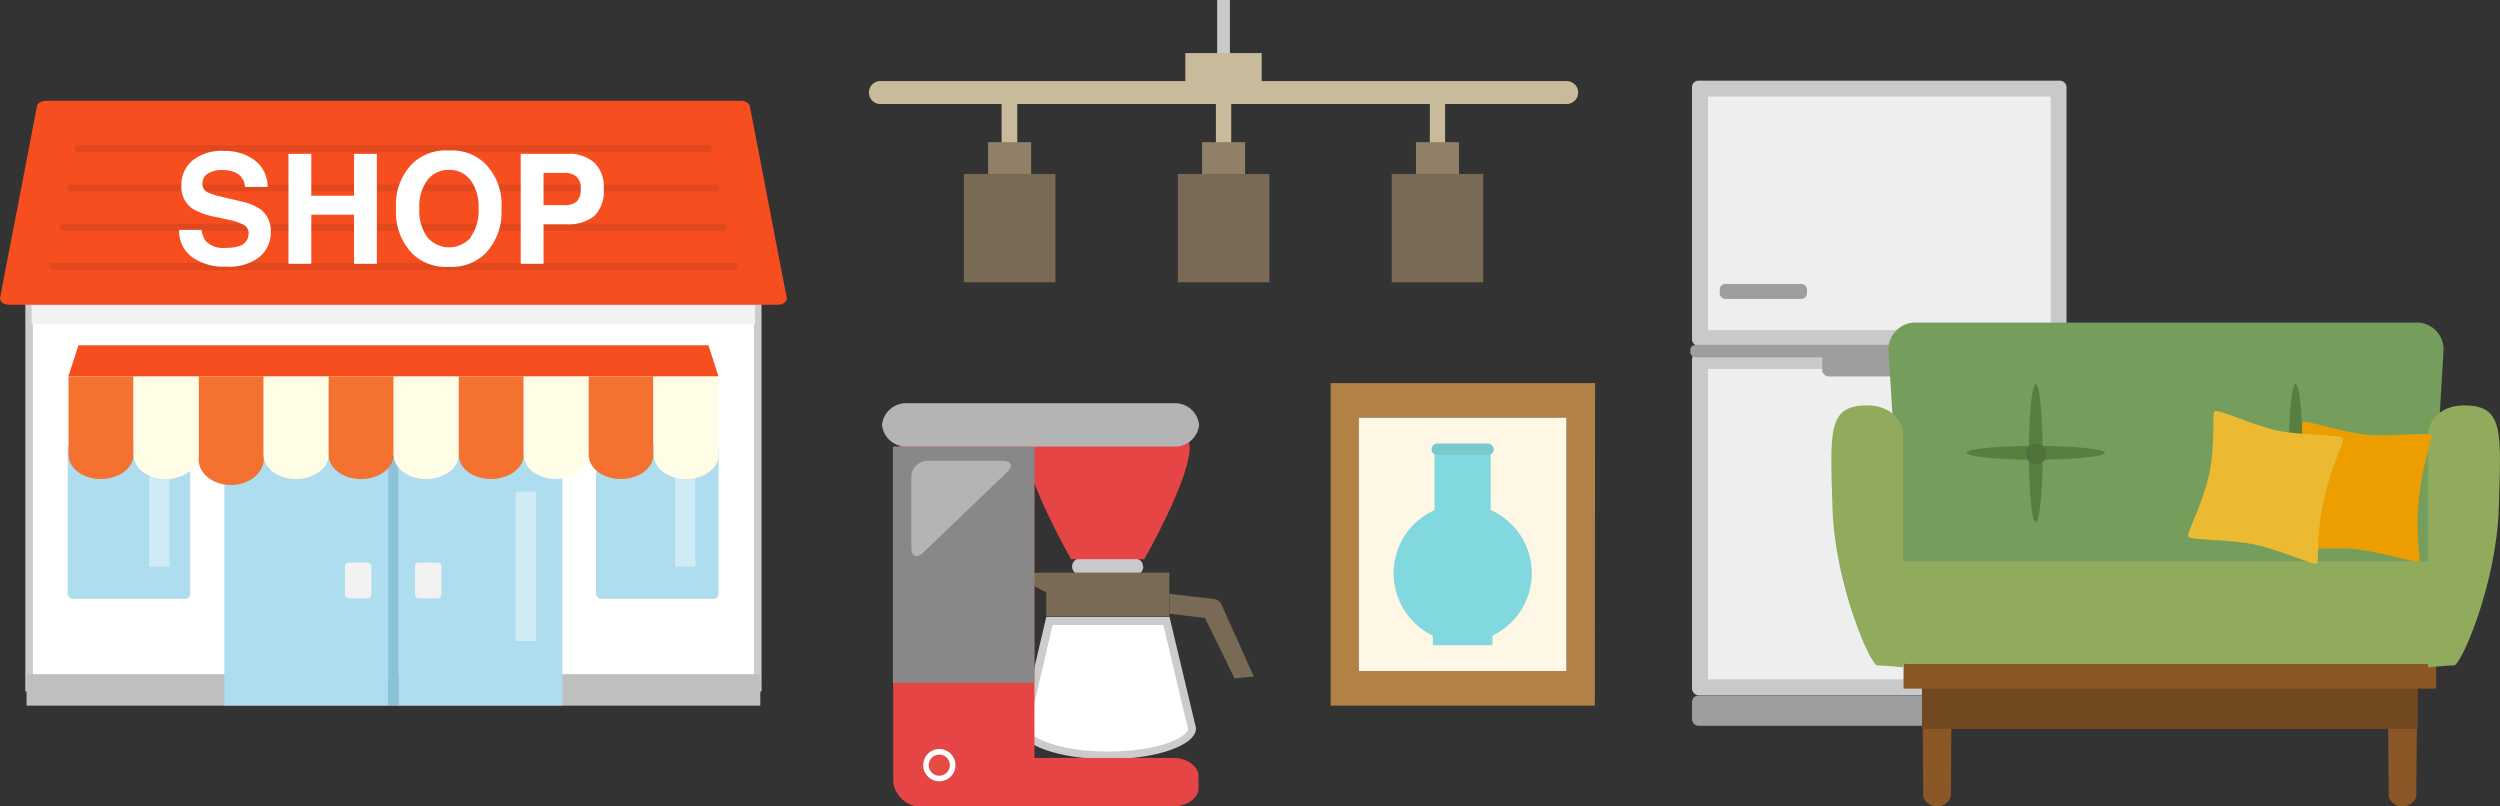 <svg xmlns="http://www.w3.org/2000/svg" width="310" height="100" viewBox="0 0 310 100"><rect x="0" y="0" width="310" height="100" fill="#333333" stroke="none"/><defs><style>.a,.g,.n{fill:#fff;}.a{stroke:#ccc;stroke-miterlimit:10;stroke-width:0.94px;}.b{fill:#f74e20;}.c{fill:#bfbfbf;}.d{fill:#afddf0;}.e{fill:#8bc2d9;}.f{fill:#f2f2f2;}.g{opacity:0.4;}.h{fill:#f5712f;}.i{fill:#fffde6;}.j,.k,.l,.m{fill:none;stroke:#e1481e;stroke-linecap:round;stroke-linejoin:round;}.j{stroke-width:0.87px;}.k{stroke-width:0.88px;}.l{stroke-width:0.89px;}.m{stroke-width:0.91px;}.o{fill:#c8c9ca;}.p{fill:#796a56;}.q{fill:#ccc;}.r{fill:#e54545;}.s{fill:#888;}.t{fill:#b4b4b5;}.u{fill:#e54c45;}.v{fill:#c8bb9b;}.w{fill:#918068;}.x{fill:#9e9e9f;}.y{fill:#eeeeef;}.z{fill:#8c5726;}.aa{fill:#759d5c;}.ab{fill:#71481f;}.ac{fill:#8fab5b;}.ad{fill:#597f40;}.ae{fill:#50723b;}.af{fill:#ec9e00;}.ag{fill:#ebba31;}.ah{fill:#b28146;}.ai{fill:#fff7e6;}.aj{fill:#81d8df;}.ak{fill:#79cacc;fill-rule:evenodd;}</style></defs><title>w17_03</title><rect class="a" x="3.61" y="37.48" width="90.35" height="47.79"/><polygon class="b" points="89.1 46.69 8.47 46.69 9.73 42.81 87.84 42.81 89.1 46.69"/><rect class="c" x="3.29" y="83.6" width="90.99" height="3.9"/><rect class="d" x="8.39" y="55.03" width="15.2" height="19.23" rx="0.63"/><rect class="d" x="73.9" y="55.03" width="15.2" height="19.23" rx="0.63"/><rect class="d" x="27.82" y="56.49" width="20.31" height="30.98"/><rect class="d" x="49.43" y="56.49" width="20.31" height="30.98"/><rect class="e" x="48.13" y="56.49" width="1.3" height="30.98"/><rect class="f" x="42.77" y="69.77" width="3.28" height="4.42" rx="0.43"/><rect class="f" x="51.45" y="69.77" width="3.28" height="4.42" rx="0.43"/><rect class="g" x="18.5" y="58.76" width="2.51" height="11.51"/><rect class="g" x="83.71" y="58.76" width="2.51" height="11.51"/><rect class="g" x="63.95" y="60.96" width="2.51" height="18.52"/><path class="h" d="M28.63,60.14h0c-2.22,0-4-1.41-4-3.14V46.69h8.07V57C32.66,58.73,30.84,60.14,28.63,60.14Z"/><rect class="f" x="3.92" y="37.83" width="89.71" height="2.36"/><path class="h" d="M12.5,59.4h0c-2.22,0-4-1.33-4-3V46.69h8.06v9.75C16.53,58.07,14.72,59.4,12.5,59.4Z"/><path class="i" d="M20.56,59.4h0c-2.22,0-4-1.33-4-3V46.69h8.06v9.75C24.59,58.07,22.78,59.4,20.56,59.4Z"/><path class="i" d="M36.69,59.4h0c-2.22,0-4-1.33-4-3V46.69h8.06v9.75C40.72,58.07,38.91,59.4,36.69,59.4Z"/><path class="h" d="M44.75,59.4h0c-2.22,0-4-1.33-4-3V46.69h8.06v9.75C48.78,58.07,47,59.4,44.75,59.4Z"/><path class="i" d="M52.82,59.4h0c-2.22,0-4-1.33-4-3V46.69h8.07v9.75C56.85,58.07,55,59.4,52.82,59.4Z"/><path class="h" d="M60.88,59.4h0c-2.22,0-4-1.33-4-3V46.69h8.06v9.75C64.91,58.07,63.1,59.4,60.88,59.4Z"/><path class="i" d="M68.94,59.4h0c-2.21,0-4-1.33-4-3V46.69H73v9.75C73,58.07,71.16,59.4,68.94,59.4Z"/><path class="h" d="M77,59.4h0c-2.22,0-4-1.33-4-3V46.69H81v9.75C81,58.07,79.22,59.4,77,59.4Z"/><path class="i" d="M85.07,59.4h0c-2.22,0-4-1.33-4-3V46.69H89.1v9.75C89.1,58.07,87.29,59.4,85.07,59.4Z"/><path class="b" d="M96.55,31.75l-1.23-6.42-1.23-6.41L93,13.29c0-.44-.5-.79-1.13-.79H5.69c-.63,0-1.13.35-1.13.79L3.48,18.92,2.25,25.33,1,31.75,0,37c0,.43.5.79,1.13.79H96.44c.62,0,1.13-.36,1.13-.79Z"/><line class="j" x1="9.69" y1="18.43" x2="87.88" y2="18.43"/><line class="k" x1="8.75" y1="23.3" x2="88.82" y2="23.3"/><line class="l" x1="7.85" y1="28.18" x2="89.72" y2="28.18"/><line class="m" x1="6.57" y1="33.06" x2="91" y2="33.06"/><path class="n" d="M25,28.5a2.8,2.8,0,0,0,.52,1.4,3,3,0,0,0,2.42.84,5.52,5.52,0,0,0,1.68-.22,1.59,1.59,0,0,0,1.21-1.58,1.17,1.17,0,0,0-.59-1.05,6.65,6.65,0,0,0-1.9-.64l-1.47-.32a9.05,9.05,0,0,1-3-1.05,3.32,3.32,0,0,1-1.38-2.95,3.91,3.91,0,0,1,1.35-3,5.74,5.74,0,0,1,4-1.21,6.09,6.09,0,0,1,3.72,1.14,4.06,4.06,0,0,1,1.62,3.32H30.37a2,2,0,0,0-1.1-1.75,3.76,3.76,0,0,0-1.7-.34,3.2,3.2,0,0,0-1.8.44,1.41,1.41,0,0,0-.67,1.24,1.16,1.16,0,0,0,.66,1.09,8.16,8.16,0,0,0,1.81.56L30,25a6.16,6.16,0,0,1,2.36,1,3.34,3.34,0,0,1,1.22,2.78,3.93,3.93,0,0,1-1.44,3.11A6.14,6.14,0,0,1,28,33.06a6.68,6.68,0,0,1-4.24-1.22,4,4,0,0,1-1.54-3.34Z"/><path class="n" d="M35.77,32.71V19.08H38.6v5.19h5.3V19.08h2.83V32.71H43.9V26.62H38.6v6.09Z"/><path class="n" d="M60.12,31.5a6,6,0,0,1-4.47,1.59,6,6,0,0,1-4.47-1.59,7.37,7.37,0,0,1-2.07-5.63,7.21,7.21,0,0,1,2.07-5.62,6,6,0,0,1,4.47-1.59,6,6,0,0,1,4.47,1.59,7.24,7.24,0,0,1,2.06,5.62A7.4,7.4,0,0,1,60.12,31.5Zm-1.78-2.07a5.63,5.63,0,0,0,1-3.56,5.57,5.57,0,0,0-1-3.54,3.24,3.24,0,0,0-2.69-1.26A3.29,3.29,0,0,0,53,22.32a5.54,5.54,0,0,0-1,3.55,5.57,5.57,0,0,0,1,3.56,3.55,3.55,0,0,0,5.39,0Z"/><path class="n" d="M73.66,26.81a5.24,5.24,0,0,1-3.42,1H67.4v4.9H64.57V19.08h5.86a4.71,4.71,0,0,1,3.22,1.05,4.09,4.09,0,0,1,1.21,3.27A4.24,4.24,0,0,1,73.66,26.81ZM71.49,21.9A2.32,2.32,0,0,0,70,21.44H67.4v4H70A2.22,2.22,0,0,0,71.49,25,2,2,0,0,0,72,23.41,1.88,1.88,0,0,0,71.49,21.9Z"/><path class="o" d="M141.77,70.25a1,1,0,0,1-1.06,1H134a1,1,0,0,1-1.06-1h0a1,1,0,0,1,1.06-1h6.67a1,1,0,0,1,1.06,1Z"/><path class="p" d="M153.08,84.11l-3.66-7.48-4.4-.52V73.64l5.45.63a1.28,1.28,0,0,1,1,.7l4,8.93Z"/><path class="n" d="M137.42,93.66c-6.13,0-10.41-1.75-10.41-3.33v0l3.12-13.36h14.5l3.17,13.42,0,.07C147.82,91.91,143.55,93.66,137.42,93.66Z"/><path class="q" d="M144.24,77.42l3.08,13c-.14,1-3.63,2.77-9.9,2.77s-9.8-1.81-9.9-2.78h0v0l3-12.91h13.7m.79-1H129.74L126.5,90.3h0s0,0,0,0c0,2.12,4.88,3.83,10.91,3.83s10.9-1.71,10.9-3.83c0,0,0,0,0,0h0L145,76.42Z"/><path class="p" d="M141.11,71H129.52c-1.18,0-2.14,0-2.14.71s2.36,1.73,2.36,1.73v3H145V71Z"/><path class="r" d="M147.52,55.49c0-5.31-20.34-5.31-20.34,0,0,4,5.63,13.85,5.63,13.85h9.08S147.52,59.5,147.52,55.49Z"/><rect class="r" x="110.76" y="54.24" width="17.51" height="45.76" rx="3.2"/><path class="r" d="M148.62,97.73c0,1.25-1.44,2.27-3.21,2.27H115.66c-1.77,0-3.2-1-3.2-2.27V96.26c0-1.26,1.43-2.28,3.2-2.28h29.75c1.77,0,3.21,1,3.21,2.28Z"/><rect class="s" x="110.72" y="55.37" width="17.54" height="29.31"/><path class="t" d="M148.69,52.69A3,3,0,0,0,145.53,50h-33a3,3,0,0,0-3.16,2.69,3,3,0,0,0,3.16,2.68h33A3,3,0,0,0,148.69,52.69Z"/><path class="t" d="M114.48,68.52c-.81.78-1.47.5-1.47-.62V59.14a2,2,0,0,1,2-2h9.29c1.12,0,1.38.63.57,1.41Z"/><path class="n" d="M118.48,94.88a2,2,0,1,1-2-2A2,2,0,0,1,118.48,94.88Z"/><path class="u" d="M117.78,94.88a1.31,1.31,0,1,1-1.31-1.31A1.31,1.31,0,0,1,117.78,94.88Z"/><path class="v" d="M195.69,11.48a1.43,1.43,0,0,1-1.42,1.42h-85.1a1.42,1.42,0,0,1-1.42-1.42h0a1.42,1.42,0,0,1,1.42-1.43h85.1a1.43,1.43,0,0,1,1.42,1.43Z"/><path class="v" d="M126.14,17.63a.94.94,0,0,1-1,.95h0a.94.94,0,0,1-.94-.95v-5a1,1,0,0,1,.94-.95h0a1,1,0,0,1,1,.95Z"/><rect class="w" x="122.53" y="17.63" width="5.33" height="4.63"/><rect class="p" x="119.52" y="21.57" width="11.35" height="13.43"/><path class="v" d="M152.67,17.63a1,1,0,0,1-.95.95h0a1,1,0,0,1-.95-.95v-5a1,1,0,0,1,.95-.95h0a1,1,0,0,1,.95.95Z"/><rect class="w" x="149.06" y="17.63" width="5.33" height="4.63"/><rect class="p" x="146.05" y="21.57" width="11.35" height="13.43"/><path class="v" d="M179.19,17.63a.94.94,0,0,1-.95.95h0a.94.94,0,0,1-.94-.95v-5a1,1,0,0,1,.94-.95h0a1,1,0,0,1,.95.95Z"/><rect class="w" x="175.58" y="17.63" width="5.33" height="4.63"/><rect class="p" x="172.57" y="21.57" width="11.35" height="13.43"/><rect class="o" x="150.93" width="1.58" height="8.79"/><rect class="v" x="146.98" y="6.58" width="9.47" height="4.42"/><rect class="x" x="209.81" y="86.25" width="46.53" height="3.75" rx="0.79"/><rect class="o" x="209.81" y="10" width="46.44" height="32.9" rx="0.79"/><rect class="y" x="211.78" y="11.97" width="42.51" height="28.97"/><rect class="o" x="209.81" y="43.77" width="46.44" height="42.44" rx="0.79"/><rect class="y" x="211.78" y="45.74" width="42.51" height="38.5"/><path class="x" d="M224.06,36.29a.72.72,0,0,1-.62.78h-9.57a.72.72,0,0,1-.62-.78V36a.72.72,0,0,1,.62-.79h9.57a.72.72,0,0,1,.62.79Z"/><path class="x" d="M256.46,43.72a.71.71,0,0,1-.78.59H210.39c-.43,0-.79-.27-.79-.59v-.38c0-.33.36-.59.79-.59h45.29c.43,0,.78.26.78.59Z"/><rect class="x" x="225.95" y="43.35" width="14.16" height="3.33" rx="0.79"/><path class="z" d="M242,85.4h-3.61l.09,13.39a1.82,1.82,0,0,0,3.43,0Z"/><path class="z" d="M299.72,85.4H296.1l.1,13.39a1.81,1.81,0,0,0,3.42,0Z"/><path class="aa" d="M299.87,40H237.33a3.32,3.32,0,0,0-3.15,3.46l1.55,25.59a3.32,3.32,0,0,0,3.15,3.46h59.44a3.32,3.32,0,0,0,3.15-3.46L303,43.46A3.32,3.32,0,0,0,299.87,40Z"/><rect class="ab" x="238.32" y="82.33" width="61.48" height="8.06"/><rect class="z" x="236.04" y="82.04" width="66.04" height="3.35"/><path class="ac" d="M301.08,53.41V82.75s2.34-.24,3.22-.24,5.26-10.1,5.55-19.48.59-12.51-3.8-12.75S301.08,53.41,301.08,53.41Z"/><path class="ac" d="M236,53.41V82.75s-2.34-.24-3.21-.24-5.27-10.1-5.56-19.48-.58-12.51,3.8-12.75S236,53.41,236,53.41Z"/><path class="ac" d="M303.25,69.61H234.88c-1.12,0-2,1.21-2,2.71l1.62,7.3c0,1.5.9,2.72,2,2.72h65.14c1.12,0,2-1.22,2-2.72l1.61-7.3C305.27,70.82,304.37,69.61,303.25,69.61Z"/><path class="ad" d="M253.29,56.19c0,4.73-.38,8.57-.86,8.57s-.85-3.84-.85-8.57.38-8.58.85-8.58S253.29,51.45,253.29,56.19Z"/><path class="ad" d="M252.43,57c-4.73,0-8.57-.38-8.57-.86s3.84-.85,8.57-.85,8.57.38,8.57.85S257.17,57,252.43,57Z"/><path class="ae" d="M253.77,56.24A1.29,1.29,0,1,1,252.48,55,1.29,1.29,0,0,1,253.77,56.24Z"/><path class="ad" d="M285.52,56.19c0,4.73-.38,8.57-.86,8.57s-.85-3.84-.85-8.57.38-8.58.85-8.58S285.52,51.45,285.52,56.19Z"/><path class="ad" d="M284.66,57.47c-4.73,0-8.57-.57-8.57-1.29s3.84-1.28,8.57-1.28,8.57.57,8.57,1.28S289.4,57.47,284.66,57.47Z"/><path class="ae" d="M286.43,56.24a1.72,1.72,0,1,1-1.72-1.71A1.71,1.71,0,0,1,286.43,56.24Z"/><path class="af" d="M299.94,69.62c.33-.24-.5-2.89,0-7.75s1.78-7.45,1.55-7.9-5,.23-8.07-.07-7.6-1.92-7.92-1.53.58,4.1.1,8.06-2,7.22-1.67,7.59,5-.24,8.07.07S299.6,69.86,299.94,69.62Z"/><path class="ag" d="M287.28,69.9c.36-.2-.19-3,.85-7.79s2.59-7.29,2.41-7.77-5.09-.31-8.11-.94S275,50.65,274.62,51s.15,4.19-.76,8.12-2.81,7-2.49,7.44,5.08.31,8.11.94S286.92,70.11,287.28,69.9Z"/><path class="ah" d="M197.76,87.5H165v-40h32.79Zm-29.27-4.29h25.75V51.79H168.49Z"/><rect class="ai" x="168.49" y="51.79" width="25.75" height="31.42"/><circle class="aj" cx="181.36" cy="71.07" r="8.57" transform="translate(71.58 231.98) rotate(-77.09)"/><rect class="aj" x="177.88" y="55.42" width="6.96" height="8.06"/><rect class="aj" x="177.67" y="78.75" width="7.39" height="1.25"/><path class="ak" d="M185.22,55.71a.71.71,0,0,1-.71.71h-6.29a.71.71,0,0,1-.71-.71h0a.71.71,0,0,1,.71-.71h6.29a.71.71,0,0,1,.71.71Z"/></svg>